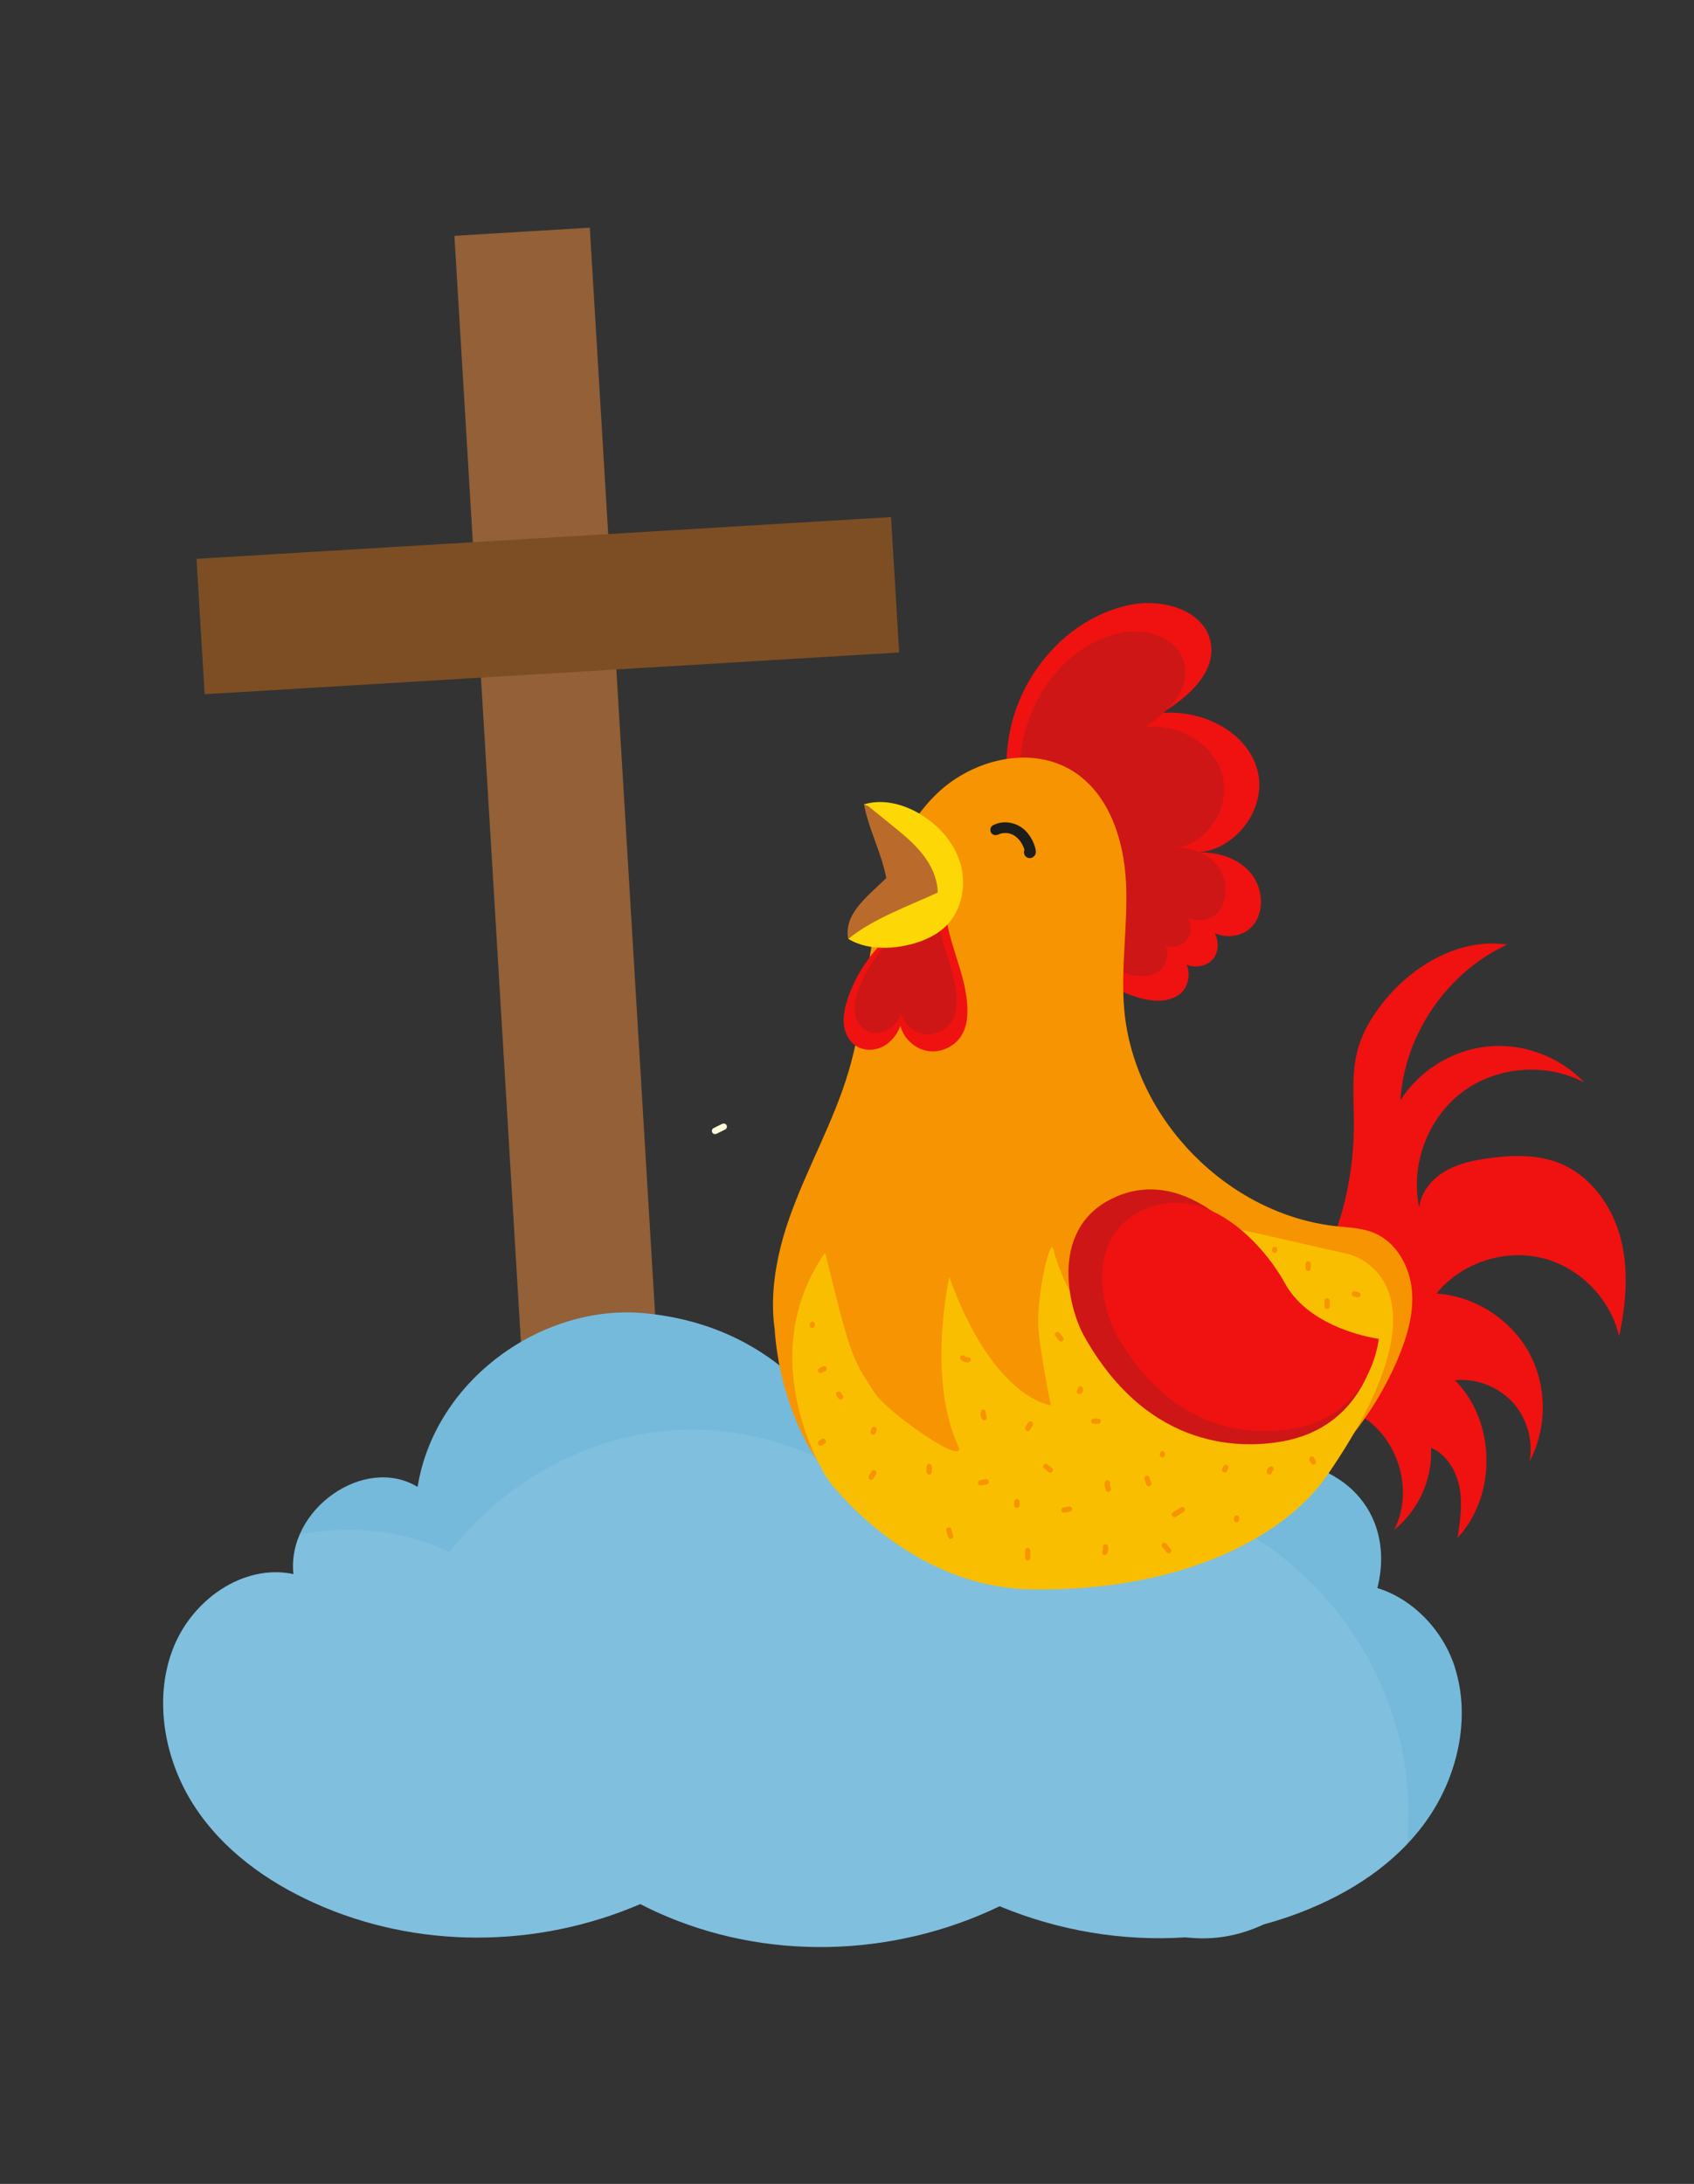 <svg xmlns="http://www.w3.org/2000/svg" xmlns:xlink="http://www.w3.org/1999/xlink" id="Capa_1" data-name="Capa 1" viewBox="0 0 166 214"><rect x="0" y="0" width="166" height="214" fill="#333333" stroke="none"/><defs><style>      .cls-1 {        fill: #fff;      }      .cls-2 {        fill: none;      }      .cls-3 {        fill: #fabe01;      }      .cls-4 {        fill: #7d4e24;      }      .cls-5 {        fill: #ce1616;      }      .cls-6 {        fill: #fffbdc;      }      .cls-7 {        fill: #fdd706;      }      .cls-8 {        fill: #ba6b2b;      }      .cls-9 {        fill: #ef1211;      }      .cls-10 {        fill: #1d1d1b;      }      .cls-11 {        fill: #75badb;      }      .cls-12 {        fill: #936037;      }      .cls-13 {        clip-path: url(#clippath);      }      .cls-14 {        opacity: .08;      }      .cls-15 {        fill: #f79401;      }    </style><clipPath id="clippath"><path class="cls-2" d="M142.59,163.44c-1.17-3.71-4.16-6.77-7.62-7.83.59-2.28.51-4.73-.48-6.88-2.64-5.71-10.7-7.26-15.21-3.26-1.52-10.3-11.47-17.98-21.29-17.6-6.14.24-11.44,2.35-15.7,6.18-1.02.79-1.97,1.66-2.84,2.62-4.19-4.64-9.71-7.37-16.3-7.99-9.98-.94-20.52,6.49-22.23,17.02-5.21-3.16-12.83,2.19-12.17,8.54-4.9-1.04-10.04,2.54-11.87,7.5-1.84,4.95-.71,10.79,2.12,15.17,2.83,4.39,7.16,7.46,11.75,9.54,10.08,4.57,21.86,4.49,31.99.13.55.28,1.1.55,1.65.8,10.61,4.81,23.09,4.46,33.57-.59,5.76,2.4,12.02,3.45,18.2,3.05,1.01.11,2.04.13,3.06.03,1.59-.16,3.15-.61,4.62-1.3,1.25-.34,2.48-.74,3.69-1.21,4.69-1.82,9.17-4.65,12.2-8.88,3.04-4.23,4.44-9.99,2.85-15.04Z"></path></clipPath></defs><g><rect class="cls-12" x="48.2" y="22.6" width="13.29" height="122.72" transform="translate(-4.94 3.44) rotate(-3.44)"></rect><rect class="cls-4" x="19.59" y="52.7" width="68.18" height="13.29" transform="translate(-3.46 3.33) rotate(-3.44)"></rect></g><g><path class="cls-11" d="M142.59,163.44c-1.17-3.71-4.16-6.77-7.62-7.83.59-2.28.51-4.73-.48-6.88-2.64-5.71-10.7-7.26-15.21-3.26-1.52-10.3-11.47-17.98-21.29-17.6-6.14.24-11.44,2.35-15.7,6.18-1.02.79-1.97,1.66-2.84,2.62-4.19-4.64-9.71-7.37-16.3-7.99-9.98-.94-20.52,6.49-22.23,17.02-5.21-3.16-12.83,2.19-12.17,8.54-4.9-1.04-10.04,2.54-11.87,7.5-1.84,4.95-.71,10.79,2.12,15.17,2.83,4.39,7.16,7.46,11.75,9.54,10.08,4.57,21.86,4.49,31.99.13.55.28,1.1.55,1.65.8,10.61,4.81,23.09,4.46,33.57-.59,5.76,2.4,12.02,3.45,18.2,3.05,1.01.11,2.04.13,3.06.03,1.59-.16,3.15-.61,4.62-1.3,1.25-.34,2.48-.74,3.69-1.21,4.69-1.82,9.17-4.65,12.2-8.88,3.04-4.23,4.44-9.99,2.85-15.04Z"></path><g class="cls-13"><g class="cls-14"><path class="cls-1" d="M4.51,190.36c-1.2-11.44,2.02-23.63,9.71-31.71,7.69-8.07,19.99-11.27,29.83-6.55,5.49-7.12,13.89-11.59,22.52-11.98s17.36,3.32,23.39,9.92c9.34-4.9,20.73-5.51,30.2-.92s16.67,14.55,17.72,25.59c.84,8.84-2.16,17.83-7.32,24.82-5.15,6.99-12.32,12.08-20,15.51-16.53,7.39-35.9,7.23-52.32-.44-9.29-4.34-17.5-10.87-26.35-16.15-8.84-5.28-18.83-9.4-28.91-8.19"></path></g></g></g><g><path class="cls-6" d="M70.76,110.13l-.85.42c-.07.03-.12.12-.14.19-.02.07-.01.17.03.24s.11.12.19.14c.08.02.16,0,.24-.03l.85-.42c.07-.03.12-.12.14-.19.02-.07.01-.17-.03-.24s-.11-.12-.19-.14c-.08-.02-.16,0-.24.03h0Z"></path><path class="cls-9" d="M103.11,88.1c-3.58-4.76-5.37-11.02-4.06-16.83s5.99-10.92,11.85-12.03c3.13-.59,7.15.59,7.74,3.71.55,2.93-2.21,5.36-4.76,6.91,3.99-.33,8.47,1.89,9.38,5.78.87,3.71-2.31,7.81-6.12,7.9,1.94-.13,4,.43,5.3,1.87s1.57,3.85.3,5.32-4.06,1.32-4.89-.44c1.31.56,1.92,2.39,1.11,3.56s-2.88,1.15-3.57-.09c1.46.45,1.4,2.8.17,3.69s-2.95.67-4.4.18c-4.92-1.66-8.76-6.15-9.64-11.27"></path><path class="cls-5" d="M103.56,87.03c-2.9-4.13-4.35-9.56-3.29-14.6s4.85-9.47,9.58-10.43c2.53-.51,5.78.51,6.26,3.22.45,2.54-1.79,4.65-3.85,5.99,3.23-.28,6.85,1.63,7.59,5.02.7,3.22-1.87,6.78-4.95,6.85,1.57-.11,3.24.37,4.29,1.62s1.27,3.34.24,4.61-3.29,1.14-3.95-.38c1.06.48,1.55,2.07.9,3.08s-2.33,1-2.89-.08c1.18.39,1.14,2.43.13,3.2s-2.39.58-3.56.16c-3.98-1.44-7.09-5.33-7.8-9.77"></path><path class="cls-9" d="M123.86,129.73c2.44-.9,4.15-3.1,5.39-5.39,2.34-4.33,3.42-9.29,3.42-14.21,0-2.53-.28-5.12.45-7.54.43-1.42,1.18-2.72,2.07-3.91,2.9-3.91,7.67-6.82,12.5-6.12-5.88,2.71-10.06,8.8-10.46,15.26,1.86-2.94,5.12-4.94,8.58-5.28s7.05,1,9.44,3.53c-3.74-1.98-8.61-1.59-11.98.96s-5.08,7.13-4.2,11.27c.18-1.49,1.24-2.77,2.54-3.53s2.81-1.08,4.3-1.28c2.33-.32,4.78-.38,6.96.51,3.01,1.23,5.1,4.15,5.93,7.29.83,3.14.54,6.48-.14,9.66-.84-3.72-3.93-6.83-7.64-7.7s-7.86.54-10.26,3.5c3.71.25,7.23,2.48,9.04,5.73s1.84,7.42.09,10.7c.37-2.05-.27-4.26-1.68-5.79s-3.57-2.35-5.64-2.14c4.03,4.03,4.14,11.29.25,15.45.27-1.64.51-3.32.2-4.95s-1.27-3.23-2.79-3.89c.17,3.05-1.23,6.15-3.62,8.05,2.1-4,.23-9.57-3.85-11.49-2.56-1.21-5.8-1.16-7.8-3.17-1.77-1.78-1.86-4.96-.18-6.83"></path><path class="cls-15" d="M83.73,140.51c-2.77-1.12-5.11-3.26-6.47-5.92-2.37-4.63-1.65-10.27.07-15.18s4.37-9.48,5.84-14.47c1.37-4.65,1.67-9.53,2.59-14.29s2.59-9.59,6.1-12.93,9.23-4.73,13.32-2.13c3.52,2.24,4.95,6.71,5.16,10.87.21,4.16-.54,8.35-.17,12.5.95,10.68,10.14,20.05,20.81,21.2,1.23.13,2.5.17,3.64.64,2.18.89,3.5,3.24,3.73,5.58s-.48,4.68-1.4,6.84c-5.46,12.8-19.38,21.46-33.27,20.69-3.29-.18-6.53-.84-9.73-1.64-1.94-.49-3.88-1.04-5.69-1.89-9.13-4.25-13.42-15.48-12.23-25.48"></path><path class="cls-3" d="M93.88,141.66c-2.78-6.11-1.22-14.74-.9-16.28.03-.16.03-.3.05-.24,4.3,11.99,9.94,12.56,9.94,12.56,0,0-1.21-5.99-1.24-8.04-.05-3.29,1.19-8.24,1.45-7.33,3.63,12.76,12.65,9.48,12.65,9.48v-12.63l16.35,3.72s11.04,2.53-2.13,21.67c-4.22,6.14-14.49,11.41-28.99,11.17-12.27-.2-19.94-10.77-19.94-10.77,0,0-7.58-11.48-.36-22.1.17-.26.27.6.36.96,2.31,9.4,2.5,9.4,4.56,12.62,1.25,1.95,9.28,7.56,8.21,5.2Z"></path><path class="cls-5" d="M109.39,117.26c-6.65,2.84-4.75,10.82-3.16,13.65,6.44,11.52,15.84,10.96,19.38,10.34,8.56-1.5,9.31-9.81,9.31-9.81,0,0-7.48-.95-10.28-6.12-2.06-3.79-8.25-11.05-15.25-8.07Z"></path><path class="cls-9" d="M112.21,118.48c-5.96,2.54-4.26,9.7-2.83,12.24,5.78,10.33,14.2,9.83,17.38,9.27,7.67-1.34,8.35-8.8,8.35-8.8,0,0-6.7-.85-9.22-5.48-1.84-3.4-7.4-9.91-13.67-7.23Z"></path><path class="cls-9" d="M87.38,91.51c-1.96,1.67-3.46,3.87-4.29,6.3-.27.79-.47,1.62-.41,2.45s.42,1.67,1.1,2.16c.76.55,1.82.57,2.66.17s1.46-1.19,1.8-2.06c.32,1.28,1.47,2.3,2.77,2.47s2.68-.53,3.3-1.69c.39-.71.5-1.54.49-2.34-.02-3.64-2.26-7.01-2.18-10.64-2.01.76-3.89,1.87-5.52,3.26"></path><path class="cls-10" d="M97.81,81.79c.26-.14.54-.19.9-.15.05,0-.04-.01.05,0,.04.01.09.02.13.03.09.02.17.05.26.08.04.02-.02-.01.05.02.05.02.1.05.14.08.08.04.15.09.22.15-.06-.04.02.02.04.03.03.03.07.06.1.09.06.06.12.12.18.19.08.09.16.21.25.36.04.08.08.15.12.23,0,0,.06.15.03.07.02.04.03.08.05.12.03.08.06.17.08.25.01.04.02.09.03.13.03.11.01-.07,0,.04l.07-.26.04-.05.23-.13h-.02c.09,0,.18,0,.28,0h-.02c.08.04.15.08.23.12l.1.17-.05.4v-.02c-.1.08-.2.16-.3.24h.02c.27-.09.44-.37.36-.65s-.37-.44-.64-.36c-.55.16-.52.96.03,1.1.27.07.53-.07.66-.3.1-.18.08-.38.04-.58-.13-.58-.42-1.13-.8-1.59-.81-.97-2.24-1.33-3.37-.73-.25.13-.32.48-.19.71.15.25.46.32.71.19h0Z"></path><path class="cls-15" d="M81.96,136.74l.18.27s.04.05.07.07c.03.02.05.04.09.05.03.01.07.01.1,0,.03,0,.07-.01.1-.03.06-.04.1-.09.12-.16v-.07s0-.09-.03-.13l-.18-.27s-.04-.05-.07-.07c-.03-.02-.05-.04-.09-.05-.03-.01-.07-.01-.1,0-.03,0-.07.01-.1.03-.06.04-.1.09-.12.16v.07s0,.09.03.13h0Z"></path><path class="cls-15" d="M85.41,144.18l-.27.44c-.03.06-.04.14-.03.2.02.06.06.13.12.16.06.03.13.05.2.03s.12-.06.16-.12l.27-.44c.03-.06.04-.14.03-.2-.02-.06-.06-.13-.12-.16-.06-.03-.13-.05-.2-.03s-.12.06-.16.12h0Z"></path><path class="cls-15" d="M92.72,149.98l.18.62c.02.06.06.12.12.16s.14.05.2.03c.13-.04.22-.18.18-.32l-.18-.62c-.02-.06-.06-.12-.12-.16s-.14-.05-.2-.03c-.13.04-.22.18-.18.32h0Z"></path><path class="cls-15" d="M96.56,144.94l-.53.11c-.06.01-.12.07-.16.12-.03.06-.05.14-.03.2s.06.12.12.16c.06.03.13.04.2.03l.53-.11c.06-.01.12-.07.16-.12.03-.06.05-.14.03-.2s-.06-.12-.12-.16c-.06-.03-.13-.04-.2-.03h0Z"></path><path class="cls-15" d="M96.12,138.31c-.07.25-.03.52.1.74.03.06.09.1.16.12s.15,0,.2-.03.1-.09.12-.16,0-.14-.03-.2c-.02-.03-.03-.05-.04-.08l.03.06c-.02-.06-.04-.12-.05-.18v.07c0-.06,0-.12,0-.19v.07s0-.06,0-.09c.02-.07,0-.14-.03-.2-.03-.05-.09-.11-.16-.12-.07-.02-.14-.01-.2.03s-.1.09-.12.16h0Z"></path><path class="cls-15" d="M100.45,151.94v.71c0,.14.12.27.26.26s.26-.11.26-.26v-.71c0-.14-.12-.27-.26-.26s-.26.11-.26.26h0Z"></path><path class="cls-15" d="M102.3,143.88l.44.36s.05.04.08.05c.03.02.06.02.1.02.06,0,.14-.03.18-.08s.08-.11.08-.18c0-.06-.02-.14-.08-.18l-.44-.36s-.05-.04-.08-.05c-.03-.02-.06-.02-.1-.02-.06,0-.14.03-.18.08s-.08.11-.08.18c0,.06.02.14.08.18h0Z"></path><path class="cls-15" d="M105.62,136.21s0,0,0,0l-.03-.06s.01.03.01.05v-.07s0,.04,0,.06v-.07s0,.04,0,.06l.03-.06s-.02.03-.03.05l.04-.05s-.02.02-.03.03l.05-.04s-.01,0-.02.01c-.03.02-.05.04-.07.07-.02.03-.04.05-.05.09-.01.03-.01.07,0,.1,0,.03.01.07.03.1.04.06.09.1.16.12h.07s.09,0,.13-.03c.1-.06.17-.16.21-.27.01-.03.01-.07.02-.1,0-.01,0-.03,0-.04,0-.03,0-.07-.01-.1s-.02-.07-.04-.1c-.02-.03-.04-.05-.07-.07-.03-.02-.05-.04-.09-.05-.03-.01-.07-.01-.1,0-.03,0-.07.01-.1.03-.06.04-.1.09-.12.16v.07s0,.09.03.13h0Z"></path><path class="cls-15" d="M107.62,139h-.44c-.07,0-.14.03-.18.08s-.08.12-.08.18.03.14.08.18.11.08.18.08h.44c.07,0,.14-.03.18-.08s.08-.12.08-.18-.03-.14-.08-.18-.11-.08-.18-.08h0Z"></path><path class="cls-15" d="M108.25,145.29c-.02.23.02.47.1.69.03.07.06.12.12.16.06.03.14.05.2.03s.12-.06.16-.12.05-.14.03-.2c-.04-.1-.07-.21-.08-.32v.07c0-.1,0-.2,0-.3,0-.06-.03-.14-.08-.18s-.12-.08-.18-.08-.14.03-.18.08-.07.11-.08.18h0Z"></path><path class="cls-15" d="M104.33,148.22l.53-.09c.06-.01.13-.07.16-.12.03-.06.05-.14.03-.2s-.06-.12-.12-.16l-.06-.03s-.09-.01-.14,0l-.53.09c-.06.01-.13.07-.16.12-.03.06-.05.14-.03.2s.06.12.12.16l.06.03s.09.01.14,0h0Z"></path><path class="cls-15" d="M108.08,151.66s0,.04,0,.05v-.07c0,.07,0,.14,0,.21v-.07c0,.07-.02.13-.04.19l.03-.06s-.02.05-.04.07c-.03.06-.04.13-.03.2.02.06.06.13.12.16.06.03.13.05.2.03.06-.02.12-.06.16-.12.06-.1.1-.21.11-.33.01-.07.02-.13.02-.2s-.01-.14-.03-.21c-.01-.06-.07-.12-.12-.16-.06-.03-.14-.05-.2-.03s-.12.06-.16.12c-.03.06-.04.13-.03.2h0Z"></path><path class="cls-15" d="M90.79,143.7v.53c0,.07.03.14.08.18s.12.08.18.08c.14,0,.26-.11.26-.26v-.53c0-.07-.03-.14-.08-.18s-.12-.08-.18-.08c-.14,0-.26.11-.26.26h0Z"></path><path class="cls-15" d="M85.39,139.99l-.09.27s-.01.07,0,.1c0,.03.01.07.03.1.02.03.04.05.07.07.03.02.05.04.09.05h.07s.09,0,.13-.03l.05-.04s.05-.07.07-.11l.09-.27s.01-.07,0-.1c0-.03-.01-.07-.03-.1-.02-.03-.04-.05-.07-.07-.03-.02-.05-.04-.09-.05h-.07s-.09,0-.13.03l-.05.04s-.05.07-.07.11h0Z"></path><path class="cls-15" d="M113.66,142.46v.09s0,.07.02.1c.01.03.03.06.05.08.02.03.05.04.08.05.03.02.06.02.1.02h.07s.08-.04.11-.08l.04-.05s.04-.08.04-.13v-.09s0-.07-.02-.1c-.01-.03-.03-.06-.05-.08-.02-.03-.05-.04-.08-.05-.03-.02-.06-.02-.1-.02h-.07s-.08.04-.11.08l-.04.05s-.04.08-.04.13h0Z"></path><path class="cls-15" d="M115.72,147.7l-.77.48c-.12.07-.17.24-.09.36s.23.17.36.09l.77-.48c.12-.07.17-.24.09-.36s-.23-.17-.36-.09h0Z"></path><path class="cls-15" d="M112.14,144.92l.18.53c.02.06.06.12.12.16.06.03.14.05.2.03s.12-.06.16-.12.05-.13.03-.2l-.18-.53c-.02-.06-.06-.12-.12-.16-.06-.03-.14-.05-.2-.03s-.12.06-.16.12-.05.13-.03.2h0Z"></path><path class="cls-15" d="M119.85,143.71l-.09.27s-.01.07,0,.1c0,.03.01.07.03.1.02.03.04.05.07.07.03.02.05.04.09.05h.07s.09,0,.13-.03l.05-.04s.05-.07.07-.11l.09-.27s.01-.07,0-.1c0-.03-.01-.07-.03-.1-.02-.03-.04-.05-.07-.07-.03-.02-.05-.04-.09-.05h-.07s-.09,0-.13.03l-.05.04s-.05.07-.07.11h0Z"></path><path class="cls-15" d="M120.92,148.75v.18s0,.07.02.1c.01.03.03.06.05.08.02.03.05.04.08.05.03.02.06.02.1.02h.07s.08-.04.11-.08l.04-.05s.04-.08.04-.13v-.18s0-.07-.02-.1c-.01-.03-.03-.06-.05-.08-.02-.03-.05-.04-.08-.05-.03-.02-.06-.02-.1-.02h-.07s-.08.04-.11.08l-.04.05s-.04.08-.04.13h0Z"></path><path class="cls-15" d="M113.91,151.59l.43.54s.12.08.18.08c.06,0,.14-.03.18-.08s.08-.11.08-.18v-.07s-.04-.08-.08-.11l-.43-.54s-.12-.08-.18-.08c-.06,0-.14.03-.18.08s-.08.11-.08.18v.07s.04.08.08.11h0Z"></path><path class="cls-15" d="M99.38,147.15v.35c0,.07.03.14.08.18.02.03.05.04.08.05.03.02.06.02.1.02.07,0,.14-.03.18-.08s.08-.11.08-.18v-.35c0-.07-.03-.14-.08-.18-.02-.03-.05-.04-.08-.05-.03-.02-.06-.02-.1-.02-.07,0-.14.03-.18.08s-.08.11-.08.18h0Z"></path><path class="cls-15" d="M100.75,139.4l-.27.44c-.03.06-.04.14-.03.2.02.06.06.13.12.16.06.03.13.05.2.03s.12-.06.16-.12l.27-.44c.03-.06.04-.14.03-.2-.02-.06-.06-.13-.12-.16-.06-.03-.13-.05-.2-.03s-.12.06-.16.12h0Z"></path><path class="cls-15" d="M94.86,132.98c-.05,0-.11,0-.16,0h.07c-.06,0-.12-.01-.17-.04l.06.03c-.05-.02-.1-.05-.15-.09l.05.04s-.04-.03-.05-.04c-.05-.05-.12-.08-.18-.08-.06,0-.14.03-.18.08s-.08.11-.08.18.03.14.08.18c.1.1.22.17.36.21.11.04.24.05.36.04.04,0,.07,0,.1-.02.03-.01.06-.03.08-.05.05-.05.08-.12.08-.18s-.03-.14-.08-.18c-.05-.04-.12-.08-.18-.08h0Z"></path><path class="cls-15" d="M127.93,123.84v.44c0,.07.03.14.08.18s.12.08.18.08.14-.03.18-.08.08-.11.08-.18v-.44c0-.07-.03-.14-.08-.18s-.12-.08-.18-.08-.14.03-.18.08-.08.11-.08.18h0Z"></path><path class="cls-15" d="M133.13,126.62l-.35-.09c-.07-.02-.14,0-.2.03-.03.02-.05.04-.07.07-.02.03-.04.05-.05.09-.02.07-.01.14.03.2s.09.1.16.12l.35.09c.07.02.14,0,.2-.03.03-.02.05-.04.07-.07.02-.03.04-.05.05-.09.02-.07.01-.14-.03-.2s-.09-.1-.16-.12h0Z"></path><path class="cls-15" d="M128.33,143.11l.15.28s.04.05.07.07c.03.02.05.04.09.05.03.01.07.01.1,0,.03,0,.07-.01.1-.03.06-.04.1-.09.12-.16v-.07s0-.09-.03-.13l-.15-.28s-.04-.05-.07-.07c-.03-.02-.05-.04-.09-.05-.03-.01-.07-.01-.1,0-.03,0-.07.01-.1.03-.06.04-.1.09-.12.16v.07s0,.09.03.13h0Z"></path><path class="cls-15" d="M124.42,143.73s-.03.01-.04.02c-.03.02-.06.04-.08.07-.01,0-.02.02-.03.03-.02.03-.05.06-.06.09,0,.01-.01.03-.02.04-.01.03-.03.07-.04.1,0,.01,0,.03,0,.04,0,.04-.01.07-.01.11,0,.04,0,.07.02.1.01.03.03.06.05.08.02.03.05.04.08.05.03.02.06.02.1.02h.07s.08-.04.11-.08l.04-.05s.04-.08.04-.13c0-.01,0-.02,0-.04v.07s0-.05.01-.08l-.03.06s.03-.05.04-.07l-.04.05s.04-.04.06-.06l-.05.04s.03-.02.05-.03c.03-.02.05-.04.07-.07.02-.03.04-.05.05-.09.01-.03.01-.07,0-.1,0-.03-.01-.07-.03-.1-.04-.06-.09-.1-.16-.12h-.07s-.09,0-.13.03h0Z"></path><path class="cls-15" d="M129.79,127.48v.53c0,.07.03.14.08.18s.12.08.18.08c.14,0,.26-.11.26-.26v-.53c0-.07-.03-.14-.08-.18s-.12-.08-.18-.08c-.14,0-.26.11-.26.26h0Z"></path><path class="cls-15" d="M80.55,141l-.27.18s-.05.04-.07.07c-.02.03-.04.05-.05.09-.01.03-.01.07,0,.1,0,.03.01.07.03.1.04.06.09.1.16.12h.07s.09,0,.13-.03l.27-.18s.05-.04.07-.07c.02-.03.04-.05.05-.09.01-.03.01-.07,0-.1,0-.03-.01-.07-.03-.1-.04-.06-.09-.1-.16-.12h-.07s-.09,0-.13.03h0Z"></path><path class="cls-15" d="M79.35,129.78v.09s0,.07.02.1c.01.03.03.06.05.08.02.03.05.04.08.05.03.02.06.02.1.02h.07s.08-.04.11-.08l.04-.05s.04-.08.04-.13v-.09s0-.07-.02-.1c-.01-.03-.03-.06-.05-.08-.02-.03-.05-.04-.08-.05-.03-.02-.06-.02-.1-.02h-.07s-.08.04-.11.08l-.04.05s-.04.08-.04.13h0Z"></path><path class="cls-15" d="M80.63,133.89l-.35.18s-.05.04-.07.07c-.02.03-.04.05-.05.09-.01.03-.01.07,0,.1,0,.03.01.07.03.1.04.06.09.1.16.12h.07s.09,0,.13-.03l.35-.18s.05-.04.07-.07c.02-.03.04-.05.05-.09.01-.03.01-.07,0-.1,0-.03-.01-.07-.03-.1-.04-.06-.09-.1-.16-.12h-.07s-.09,0-.13.03h0Z"></path><path class="cls-15" d="M103.44,130.95l.36.44s.05.04.08.05c.03.02.06.02.1.02.06,0,.14-.03.18-.08s.08-.11.08-.18v-.07s-.04-.08-.08-.11l-.36-.44s-.05-.04-.08-.05c-.03-.02-.06-.02-.1-.02-.06,0-.14.03-.18.08s-.08.11-.08.18v.07s.04.08.08.11h0Z"></path><path class="cls-15" d="M125.17,122.51v-.09s0-.07-.02-.1c-.01-.03-.03-.06-.05-.08-.02-.03-.05-.04-.08-.05-.03-.02-.06-.02-.1-.02h-.07s-.08.04-.11.08l-.04.05s-.04.08-.04.13v.09s0,.07.02.1c.01.03.03.06.05.08.02.03.05.04.08.05.03.02.06.02.1.02h.07s.08-.04.11-.08l.04-.05s.04-.08.04-.13h0Z"></path><path class="cls-5" d="M87.62,91.9c-1.61,1.37-2.84,3.18-3.52,5.18-.22.65-.39,1.33-.34,2.01s.35,1.37.9,1.77c.62.45,1.5.47,2.19.14s1.2-.98,1.48-1.69c.26,1.05,1.2,1.89,2.28,2.03s2.2-.44,2.72-1.39c.32-.58.41-1.26.41-1.93-.02-2.99-1.85-5.76-1.8-8.75-1.65.62-3.2,1.53-4.54,2.68"></path><g><path class="cls-8" d="M84.66,78.79c.46,2.48,1.73,4.78,2.19,7.26-2.19,2.07-4.13,3.59-3.74,5.94,2.36-.32,4.67-1.05,6.78-2.15.59-.31,1.18-.66,1.57-1.2.46-.64.57-1.46.55-2.25-.05-1.94-.85-3.85-2.19-5.24s-3.23-2.26-5.16-2.37"></path><path class="cls-7" d="M85.07,78.98l2.31,1.87c1.07.87,2.15,1.74,3.01,2.83s1.48,2.4,1.5,3.78c-2.84,1.32-6.35,2.56-8.76,4.54,2.13,1.32,5.29.96,7.34.14.74-.3,1.44-.69,2.04-1.22,1.65-1.48,2.22-3.95,1.66-6.1s-2.13-3.94-4.04-5.07c-1.63-.97-3.64-1.49-5.46-.93"></path></g></g></svg>